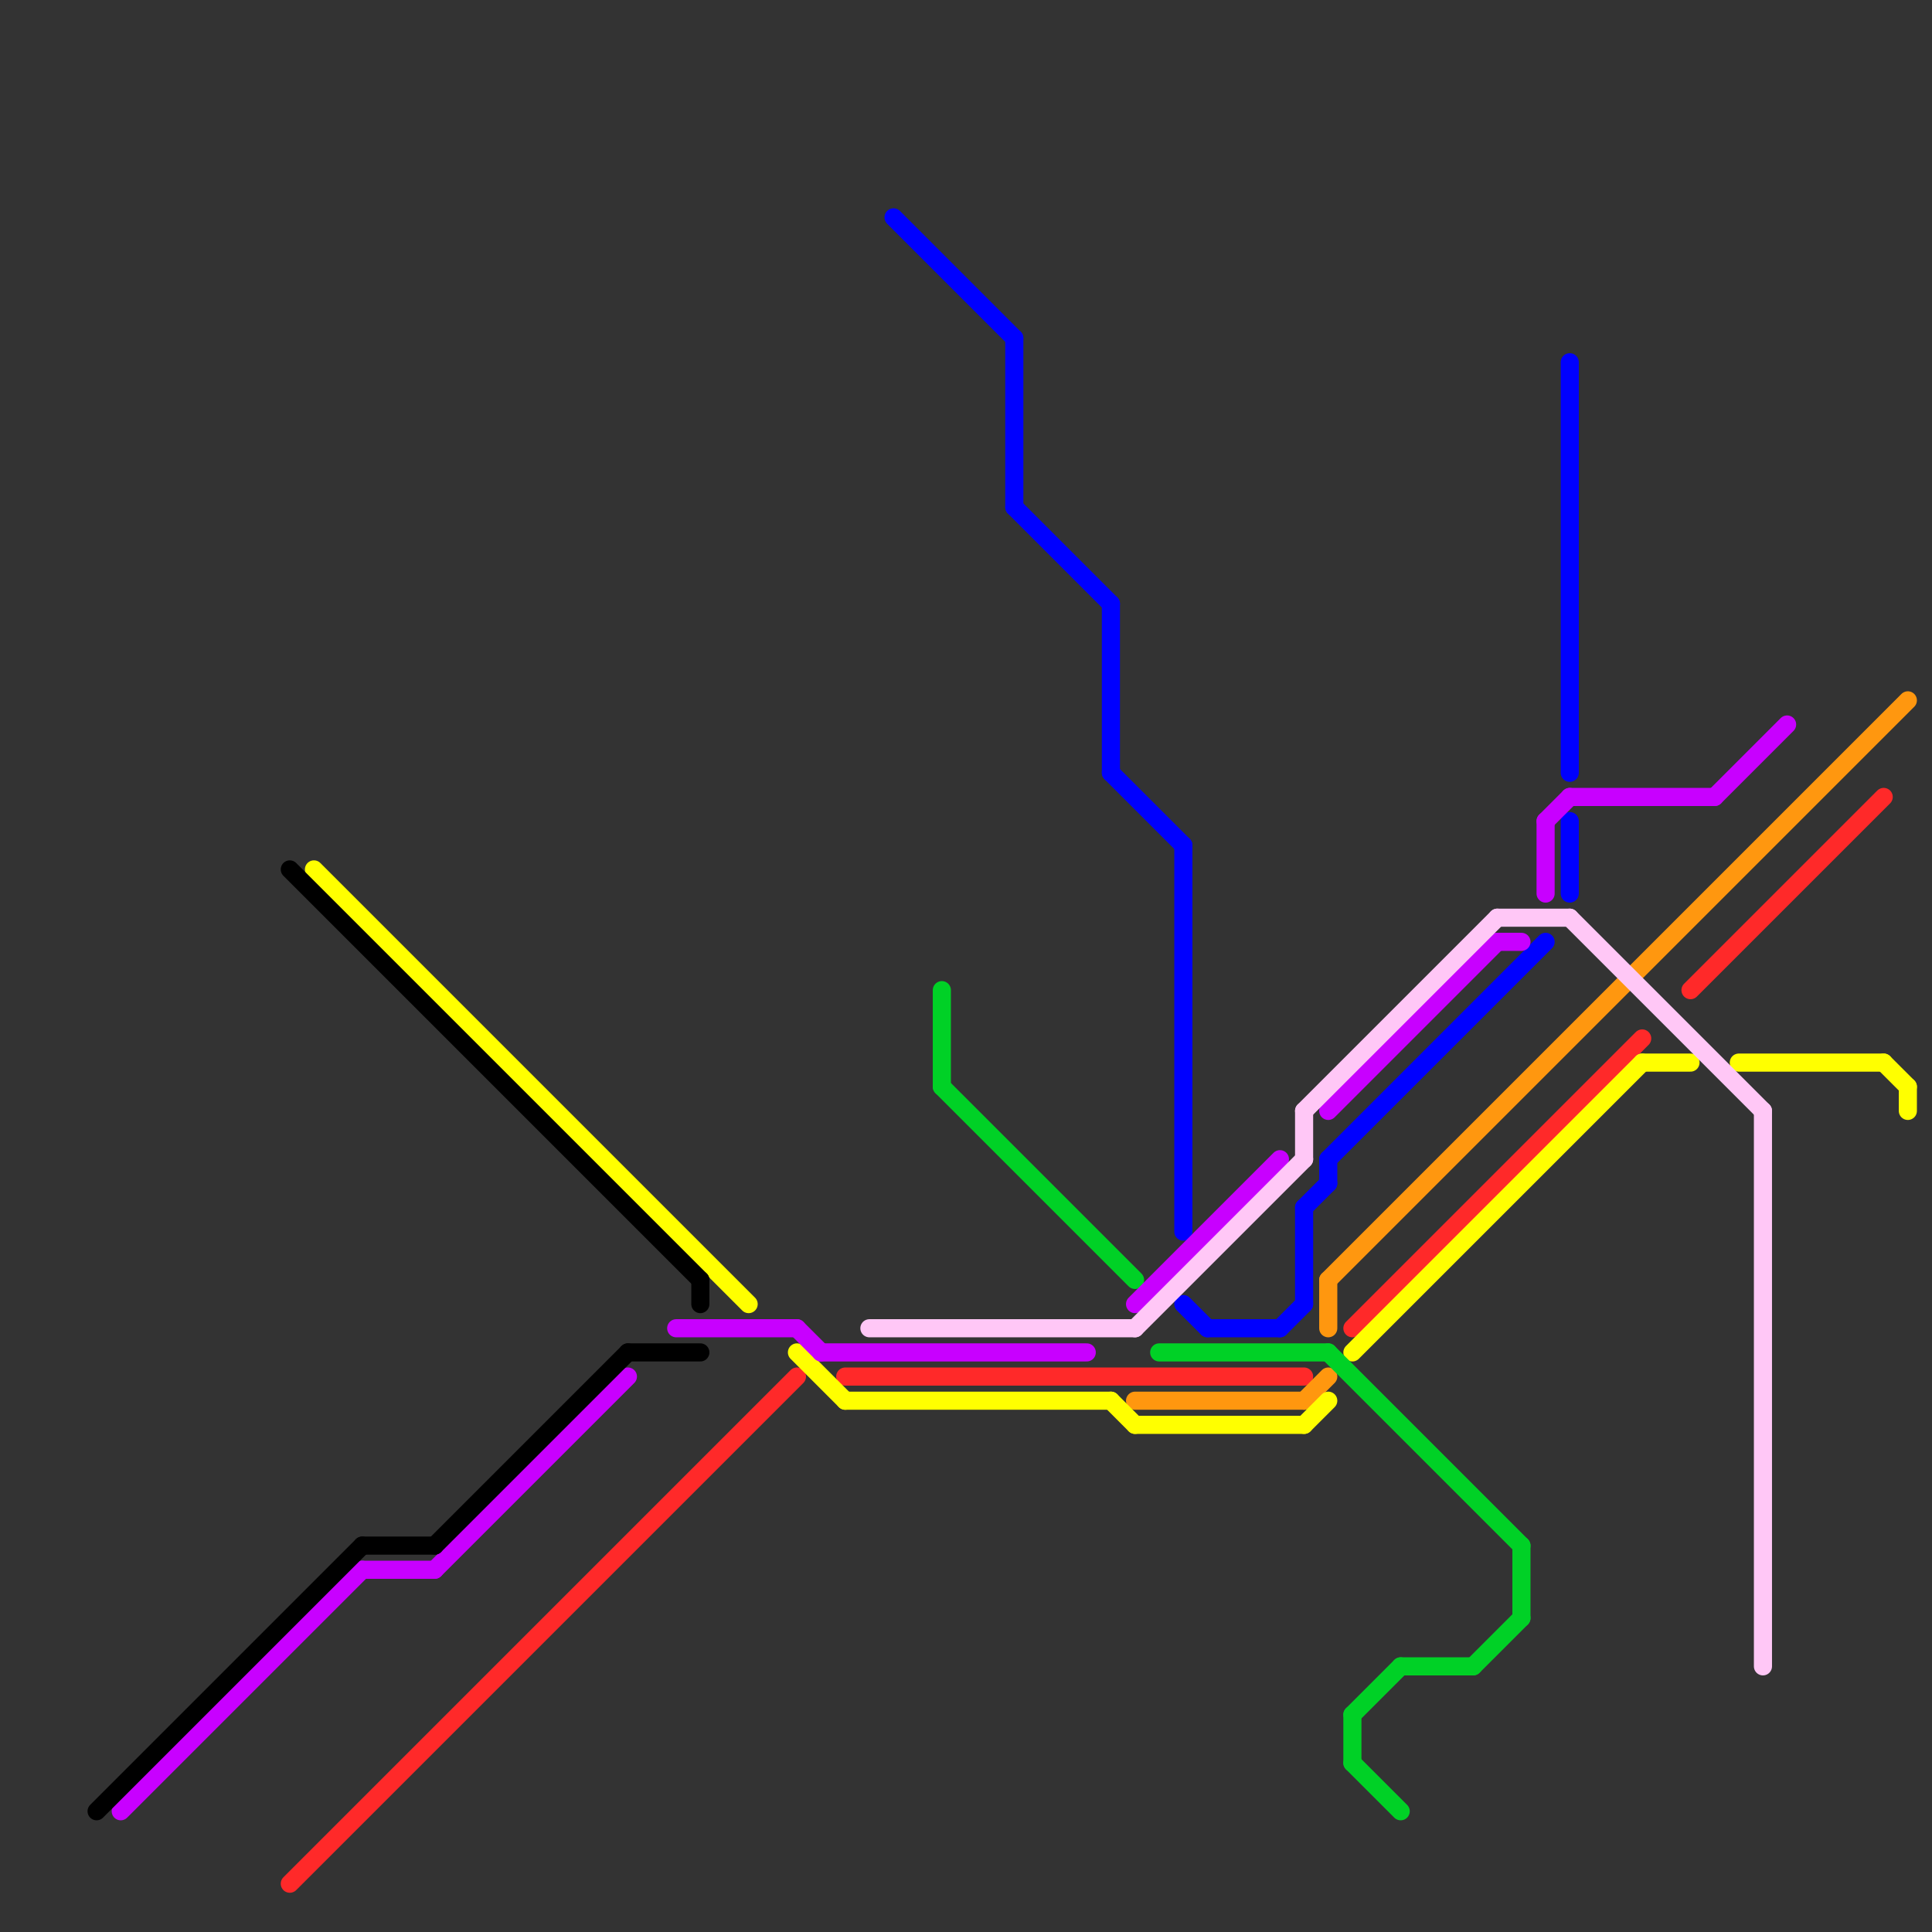 
<svg version="1.1" xmlns="http://www.w3.org/2000/svg" viewBox="0 0 80 80">
<rect x="0" y="0" width="80" height="80" fill="#333333" stroke="none"/>
<style>text { font: 1px Helvetica; font-weight: 600; white-space: pre; dominant-baseline: central; } line { stroke-width: 0.75; fill: none; stroke-linecap: round; stroke-linejoin: round; } .c0 { stroke: #ff2929 } .c1 { stroke: #ff970f } .c2 { stroke: #ffff00 } .c3 { stroke: #00d126 } .c4 { stroke: #0000ff } .c5 { stroke: #c800ff } .c6 { stroke: #ffc7f6 } .c7 { stroke: #000000 } .w2 { stroke-width: .75; }</style><defs><g id="ct-xf"><circle r="0.5" fill="#fff" stroke="#000" stroke-width="0.2"/></g><g id="ct"><circle r="0.5" fill="#fff" stroke="#000" stroke-width="0.1"/></g></defs><line class="c0 " x1="35" y1="57" x2="54" y2="57"/><line class="c0 " x1="70" y1="41" x2="78" y2="33"/><line class="c0 " x1="56" y1="55" x2="68" y2="43"/><line class="c0 " x1="12" y1="78" x2="33" y2="57"/><line class="c1 " x1="54" y1="58" x2="55" y2="57"/><line class="c1 " x1="47" y1="58" x2="54" y2="58"/><line class="c1 " x1="55" y1="53" x2="55" y2="55"/><line class="c1 " x1="55" y1="53" x2="79" y2="29"/><line class="c2 " x1="72" y1="44" x2="78" y2="44"/><line class="c2 " x1="56" y1="56" x2="68" y2="44"/><line class="c2 " x1="35" y1="58" x2="46" y2="58"/><line class="c2 " x1="46" y1="58" x2="47" y2="59"/><line class="c2 " x1="47" y1="59" x2="54" y2="59"/><line class="c2 " x1="33" y1="56" x2="35" y2="58"/><line class="c2 " x1="54" y1="59" x2="55" y2="58"/><line class="c2 " x1="78" y1="44" x2="79" y2="45"/><line class="c2 " x1="13" y1="36" x2="31" y2="54"/><line class="c2 " x1="79" y1="45" x2="79" y2="46"/><line class="c2 " x1="68" y1="44" x2="70" y2="44"/><line class="c3 " x1="61" y1="69" x2="63" y2="67"/><line class="c3 " x1="58" y1="69" x2="61" y2="69"/><line class="c3 " x1="63" y1="64" x2="63" y2="67"/><line class="c3 " x1="56" y1="73" x2="58" y2="75"/><line class="c3 " x1="39" y1="41" x2="39" y2="45"/><line class="c3 " x1="55" y1="56" x2="63" y2="64"/><line class="c3 " x1="48" y1="56" x2="55" y2="56"/><line class="c3 " x1="39" y1="45" x2="47" y2="53"/><line class="c3 " x1="56" y1="71" x2="56" y2="73"/><line class="c3 " x1="56" y1="71" x2="58" y2="69"/><line class="c4 " x1="49" y1="54" x2="50" y2="55"/><line class="c4 " x1="55" y1="48" x2="55" y2="49"/><line class="c4 " x1="65" y1="34" x2="65" y2="37"/><line class="c4 " x1="37" y1="9" x2="42" y2="14"/><line class="c4 " x1="46" y1="32" x2="49" y2="35"/><line class="c4 " x1="54" y1="50" x2="55" y2="49"/><line class="c4 " x1="65" y1="15" x2="65" y2="32"/><line class="c4 " x1="50" y1="55" x2="53" y2="55"/><line class="c4 " x1="55" y1="48" x2="64" y2="39"/><line class="c4 " x1="46" y1="25" x2="46" y2="32"/><line class="c4 " x1="53" y1="55" x2="54" y2="54"/><line class="c4 " x1="42" y1="21" x2="46" y2="25"/><line class="c4 " x1="42" y1="14" x2="42" y2="21"/><line class="c4 " x1="54" y1="50" x2="54" y2="54"/><line class="c4 " x1="49" y1="35" x2="49" y2="51"/><line class="c5 " x1="64" y1="34" x2="65" y2="33"/><line class="c5 " x1="33" y1="55" x2="34" y2="56"/><line class="c5 " x1="55" y1="46" x2="62" y2="39"/><line class="c5 " x1="62" y1="39" x2="63" y2="39"/><line class="c5 " x1="65" y1="33" x2="71" y2="33"/><line class="c5 " x1="18" y1="65" x2="26" y2="57"/><line class="c5 " x1="47" y1="54" x2="53" y2="48"/><line class="c5 " x1="5" y1="75" x2="15" y2="65"/><line class="c5 " x1="28" y1="55" x2="33" y2="55"/><line class="c5 " x1="15" y1="65" x2="18" y2="65"/><line class="c5 " x1="34" y1="56" x2="45" y2="56"/><line class="c5 " x1="64" y1="34" x2="64" y2="37"/><line class="c5 " x1="71" y1="33" x2="74" y2="30"/><line class="c6 " x1="54" y1="46" x2="54" y2="48"/><line class="c6 " x1="62" y1="38" x2="65" y2="38"/><line class="c6 " x1="54" y1="46" x2="62" y2="38"/><line class="c6 " x1="73" y1="46" x2="73" y2="69"/><line class="c6 " x1="47" y1="55" x2="54" y2="48"/><line class="c6 " x1="65" y1="38" x2="73" y2="46"/><line class="c6 " x1="36" y1="55" x2="47" y2="55"/><line class="c7 " x1="15" y1="64" x2="18" y2="64"/><line class="c7 " x1="26" y1="56" x2="29" y2="56"/><line class="c7 " x1="29" y1="53" x2="29" y2="54"/><line class="c7 " x1="12" y1="36" x2="29" y2="53"/><line class="c7 " x1="18" y1="64" x2="26" y2="56"/><line class="c7 " x1="4" y1="75" x2="15" y2="64"/>
</svg>

